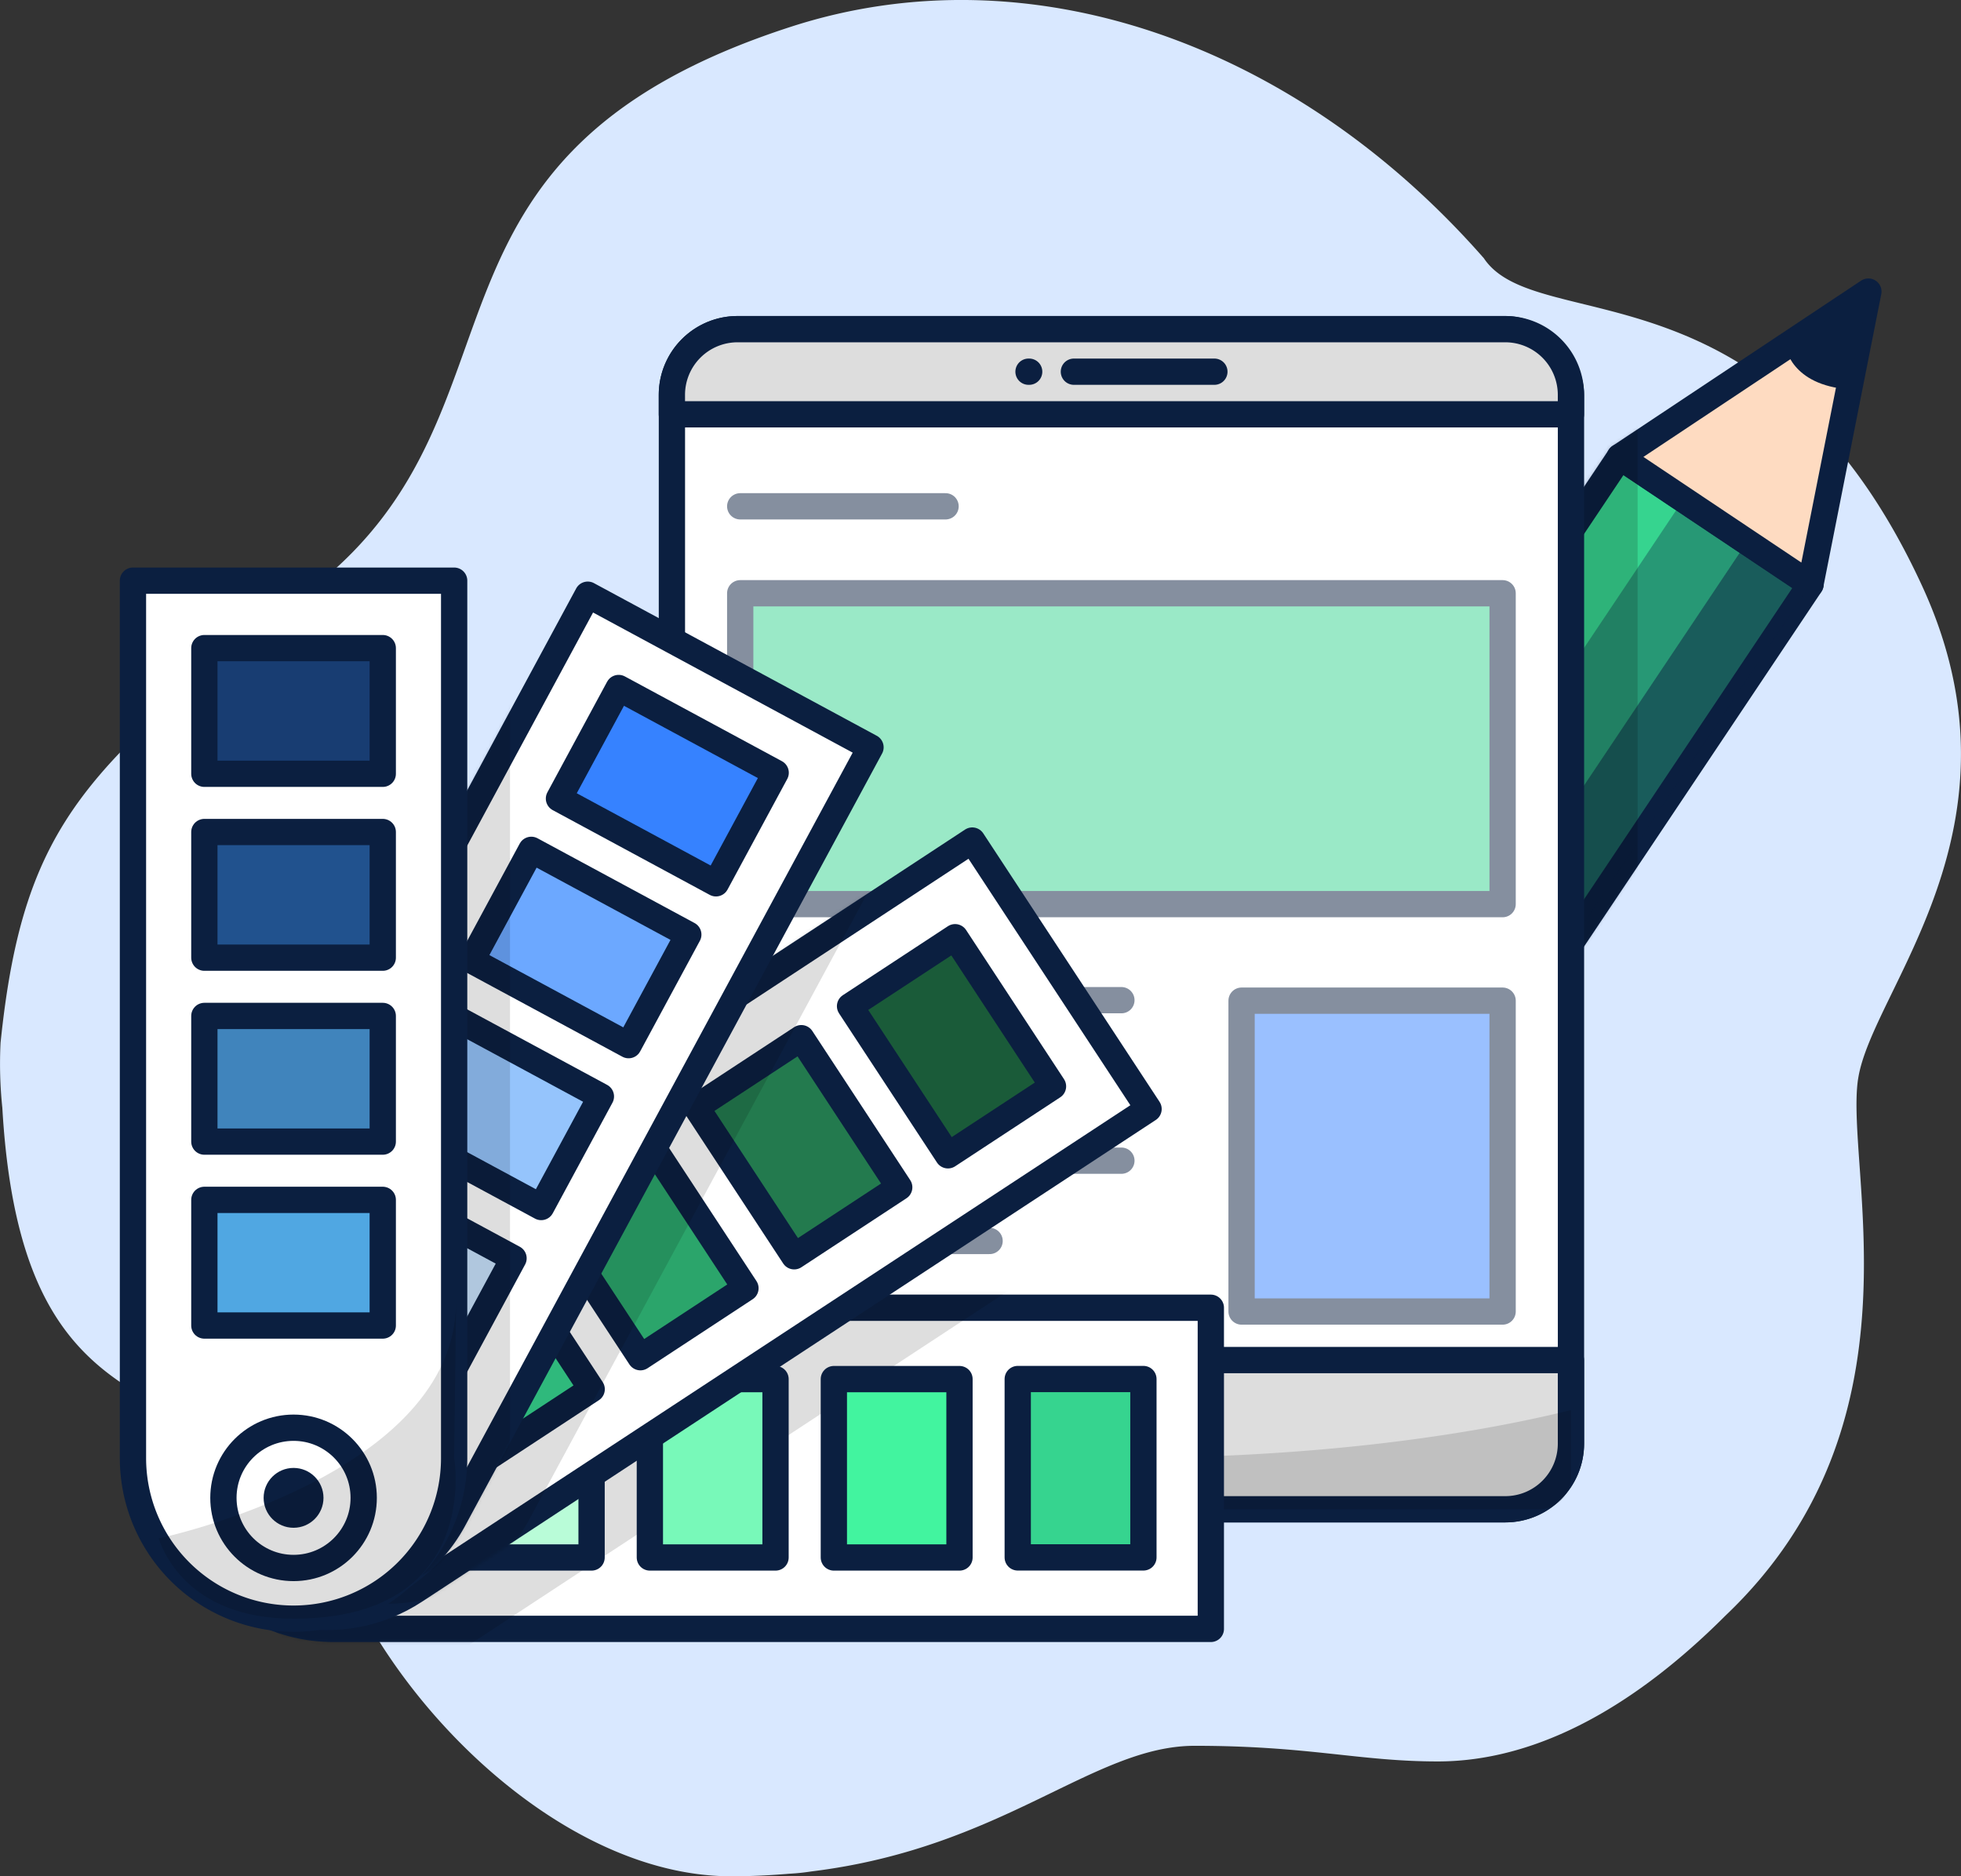 <svg xmlns="http://www.w3.org/2000/svg" viewBox="0 0 596.87 571.16"><rect x="0" y="0" width="596.87" height="571.16" fill="#333333" stroke="none"/><style><![CDATA[.N,.O,.B,.C{mix-blend-mode:soft-light}.k{stroke-linejoin:round}.l{stroke-width:8}.m{stroke:#0b1f40}.n{fill:#fff}.o{fill:#0b1f40}.p{fill:#36d48f}.q{opacity:.13}.r{stroke:#fff}.s{stroke-miterlimit:10}.t{fill:#3682ff}.u{stroke-linecap:round}]]></style><defs><mask id="A" x="403.42" y="84.76" width="169.26" height="228.93" maskUnits="userSpaceOnUse"><g transform="matrix(.831 .556 -.556 .831 204.63 -228.92)" class="n r"><path d="M444.32 145.5h69.83v153.92h-69.83z" class="k l"/><path class="B s" d="M467.6 145.5h23.28v153.92H467.6z" opacity=".33"/></g><path class="C n r s" transform="matrix(.831 .556 -.556 .831 215.09 -237.49)" d="M486.94 158.44h23.28v153.92h-23.28z" opacity=".66"/><path d="M493 139.08l58.04 38.83 17.64-89.15L493 139.08z" class="k l n r"/><path d="M543.46 105.53s1.6 11.7 19.35 13l5.88-29.72z" class="n r s"/></mask><mask id="B" x="48.58" y="272.33" width="323.97" height="236.33" maskUnits="userSpaceOnUse"><path d="M161.7 289h97.76v267.08A48.88 48.88 0 0 1 210.57 605c-26.996 0-48.88-21.884-48.88-48.88V289z" transform="matrix(0 1 -1 0 657.54 236.41)" class="k l m n"/></mask><mask id="C" x="46.59" y="181.06" width="306.98" height="315.15" maskUnits="userSpaceOnUse"><path d="M141.8 225.46h97.76v267.1c0 26.996-21.884 48.88-48.88 48.88s-48.88-21.884-48.88-48.88v-267.1z" transform="matrix(.549 .836 -.836 .549 406.56 13.6)" class="k l m n"/></mask><mask id="D" x="42.21" y="168.77" width="226.76" height="323.43" maskUnits="userSpaceOnUse"><g class="k l m n"><path d="M98 185.32h97.8V452.4a48.88 48.88 0 0 1-48.88 48.88A48.88 48.88 0 0 1 98 452.4V185.32z" transform="matrix(.88 .475 -.475 .88 180.68 -28.59)"/><circle cx="89.35" cy="449.97" r="21.35"/></g><circle cx="89.35" cy="449.97" r="9.11" class="o"/><g class="k l m"><path transform="matrix(.88 .475 -.475 .88 137.97 -67.78)" d="M175.97 220.04h54.3v38.25h-54.3z" class="t"/><path transform="matrix(.88 .475 -.475 .88 158.18 -49.24)" d="M149.38 269.3h54.3v38.25h-54.3z" fill="#6ca8ff"/><path transform="matrix(.88 .475 -.475 .88 178.38 -30.69)" d="M122.8 318.58h54.3v38.25h-54.3z" fill="#95c4fc"/><path transform="matrix(.88 .475 -.475 .88 198.59 -12.15)" d="M96.2 367.85h54.3v38.25H96.2z" fill="#cae5ff"/></g></mask></defs><path d="M565.54 328.54c4-27.2 53.4-76.6 19.5-150.16-46.4-100.7-117.27-75.58-133.4-99.77C394.2 13.1 313.34-15.25 241 8.06 119.1 47.37 164.44 124 95.9 178.38S7.22 248.92.17 317.45a128.43 128.43 0 0 0 .54 19.79c6.7 116.46 74.34 70.5 105.6 145.83 20.16 43 68.53 88.1 116.23 88.1 6.2 0 12-.3 17.64-.77a65.74 65.74 0 0 0 6.73-.7c58.5-7.14 85.8-38.25 116.72-38.25 34.94 0 50.05 4.76 74 4.76s53.82-10.65 87.56-44.4c61.5-58.45 36.3-136.05 40.34-163.26z" fill="#d9e8ff"/><path d="M493.04 139.06l58.04 38.826-85.58 127.935-58.04-38.826z" class="k l m p"/><g class="o"><path class="N" d="M512.4 152.005l19.35 12.944-85.58 127.935-19.35-12.944z" opacity=".33"/><path class="O" d="M531.73 164.943l19.35 12.944-85.58 127.935-19.35-12.944z" opacity=".66"/></g><path d="M493 139.08l58.04 38.83 17.64-89.15L493 139.08z" fill="#fedbc1" class="k l m"/><path d="M543.46 105.53s1.6 11.7 19.35 13l5.88-29.72z" class="o"/><g mask="url(#A)"><path d="M451.36 113.15h47.08v200.53h-47.08z" opacity=".16"/></g><rect x="204.51" y="100.2" width="273.65" height="359.24" rx="20" class="k l m n"/><g opacity=".5" class="k l m"><path d="M225.3 180.6h232.05v94.63H225.3z" class="p"/><path d="M377.9 304.62h79.45v94.63H377.9z" class="t"/><g class="p"><path d="M377.9 425.08h79.45v21.4H377.9z"/><path d="M225.3 154.13h62.5m-62.5 150.34h116.02M225.3 328.9h102.5m-102.5 24.43h116.02M225.3 377.77h75.9" class="u"/></g></g><path d="M224.5 100.2h233.65a20 20 0 0 1 20 20v5.92a0 0 0 0 1 0 0H204.5a0 0 0 0 1 0 0v-5.92a20 20 0 0 1 20-20zm233.66 359.25H224.5c-11.046 0-20-8.954-20-20v-25.42h273.65v25.42c0 11.046-8.954 20-20 20z" fill="#ddd" class="k l m"/><path d="M204.5 429.32v20.37a9.76 9.76 0 0 0 9.75 9.75H468.4a9.76 9.76 0 0 0 9.75-9.75v-20.44c-36.78 9.08-84.64 14.57-137 14.57s-99.9-5.46-136.65-14.5z" class="q"/><g class="k l m"><g class="u"><path d="M326.86 113.15h42.76m-56.37 0h-.2" fill="#183d72"/><path d="M353.08,436.73a11.75,11.75,0,1,1-4.65-9.36" fill="none"/></g><path d="M368.54 398.1v97.76H101.46a48.88 48.88 0 0 1-48.92-48.88c0-26.996 21.884-48.88 48.88-48.88h267.12z" class="n"/></g><g mask="url(#B)"><path d="M158.26 241.92H256V509c0 26.996-21.884 48.88-48.88 48.88-26.988-.01-48.86-21.892-48.86-48.88V241.92z" transform="matrix(.549 .836 -.836 .549 427.74 7.27)" class="q"/></g><circle cx="89.35" cy="446.97" r="21.35" class="k l m n"/><circle cx="89.35" cy="446.97" r="9.11" class="o"/><g class="k l m"><path d="M348.02 419.8v54.3h-38.25v-54.3z" class="p"/><path d="M292.04 419.82v54.3H253.8v-54.3z" fill="#42f49f"/><path d="M236.05 419.82v54.3H197.8v-54.3z" fill="#78f9b9"/><path d="M180.06 419.82v54.3H141.8v-54.3z" fill="#b9fcd8"/><g class="n"><path d="M295.928 255.88l53.658 81.718-223.26 146.6c-22.566 14.817-52.87 8.536-67.688-14.03s-8.536-52.87 14.03-67.688l223.26-146.6z"/><circle cx="89.35" cy="449.97" r="21.35"/></g></g><circle cx="89.35" cy="449.97" r="9.11" class="o"/><g class="k l m"><path d="M290.703 285.302l29.8 45.398-31.973 20.995-29.8-45.398z" fill="#1a5b39"/><path d="M243.898 316.038l29.8 45.398-31.973 20.995-29.8-45.398z" fill="#237a4e"/><path d="M197.093 346.765l29.8 45.398-31.973 20.995-29.8-45.398z" fill="#2ba56b"/><path d="M150.29 377.502l29.8 45.398-31.973 20.995-29.8-45.398z" class="p"/></g><g mask="url(#C)"><path d="M121 185.32h97.8V452.4a48.88 48.88 0 0 1-48.88 48.88A48.88 48.88 0 0 1 121 452.4V185.32z" transform="matrix(.88 .475 -.475 .88 183.44 -39.51)" class="q"/></g><g class="k l m n"><path d="M178.89 181.04l86.062 46.456L138.086 462.52a48.88 48.88 0 0 1-66.232 19.795 48.88 48.88 0 0 1-19.83-66.251L178.89 181.04z"/><circle cx="89.35" cy="449.97" r="21.35"/></g><circle cx="89.35" cy="449.97" r="9.11" class="o"/><g class="k l m"><path d="M188.3 209.438l47.792 25.798-18.17 33.66-47.792-25.798z" class="t"/><path d="M161.707 258.705l47.792 25.798-18.17 33.66-47.792-25.798z" fill="#6ca8ff"/><path d="M135.104 307.98l47.792 25.798-18.17 33.66-47.792-25.798z" fill="#95c4fc"/><path d="M108.512 357.247l47.792 25.798-18.17 33.66-47.792-25.798z" fill="#cae5ff"/></g><g mask="url(#D)"><path d="M57.47 168.77h97.76a0 0 0 0 1 0 0v267.1a48.88 48.88 0 0 1-97.76 0v-267.1a0 0 0 0 1 0 0z" class="q"/></g><g class="k l m n"><path d="M40.47 176.77h97.76a0 0 0 0 1 0 0v267.1a48.88 48.88 0 0 1-97.76 0v-267.1a0 0 0 0 1 0 0z"/><circle cx="89.35" cy="455.97" r="21.35"/></g><circle cx="89.35" cy="455.97" r="9.11" class="o"/><g class="k l m"><path d="M62.2 197.3h54.3v38.25H62.2z" fill="#183d72"/><path d="M62.2 253.28h54.3v38.25H62.2z" fill="#21528e"/><path d="M62.2 309.27h54.3v38.25H62.2z" fill="#4084bc"/><path d="M62.2 365.26h54.3v38.25H62.2z" fill="#50a7e2"/></g><path d="M48.28 468.32s90.53-19.1 90.53-72.05l-.58 47.6s8.55 48.88-48.88 48.88c-32.93 0-40.07-21.74-41.07-24.42z" class="q"/></svg>